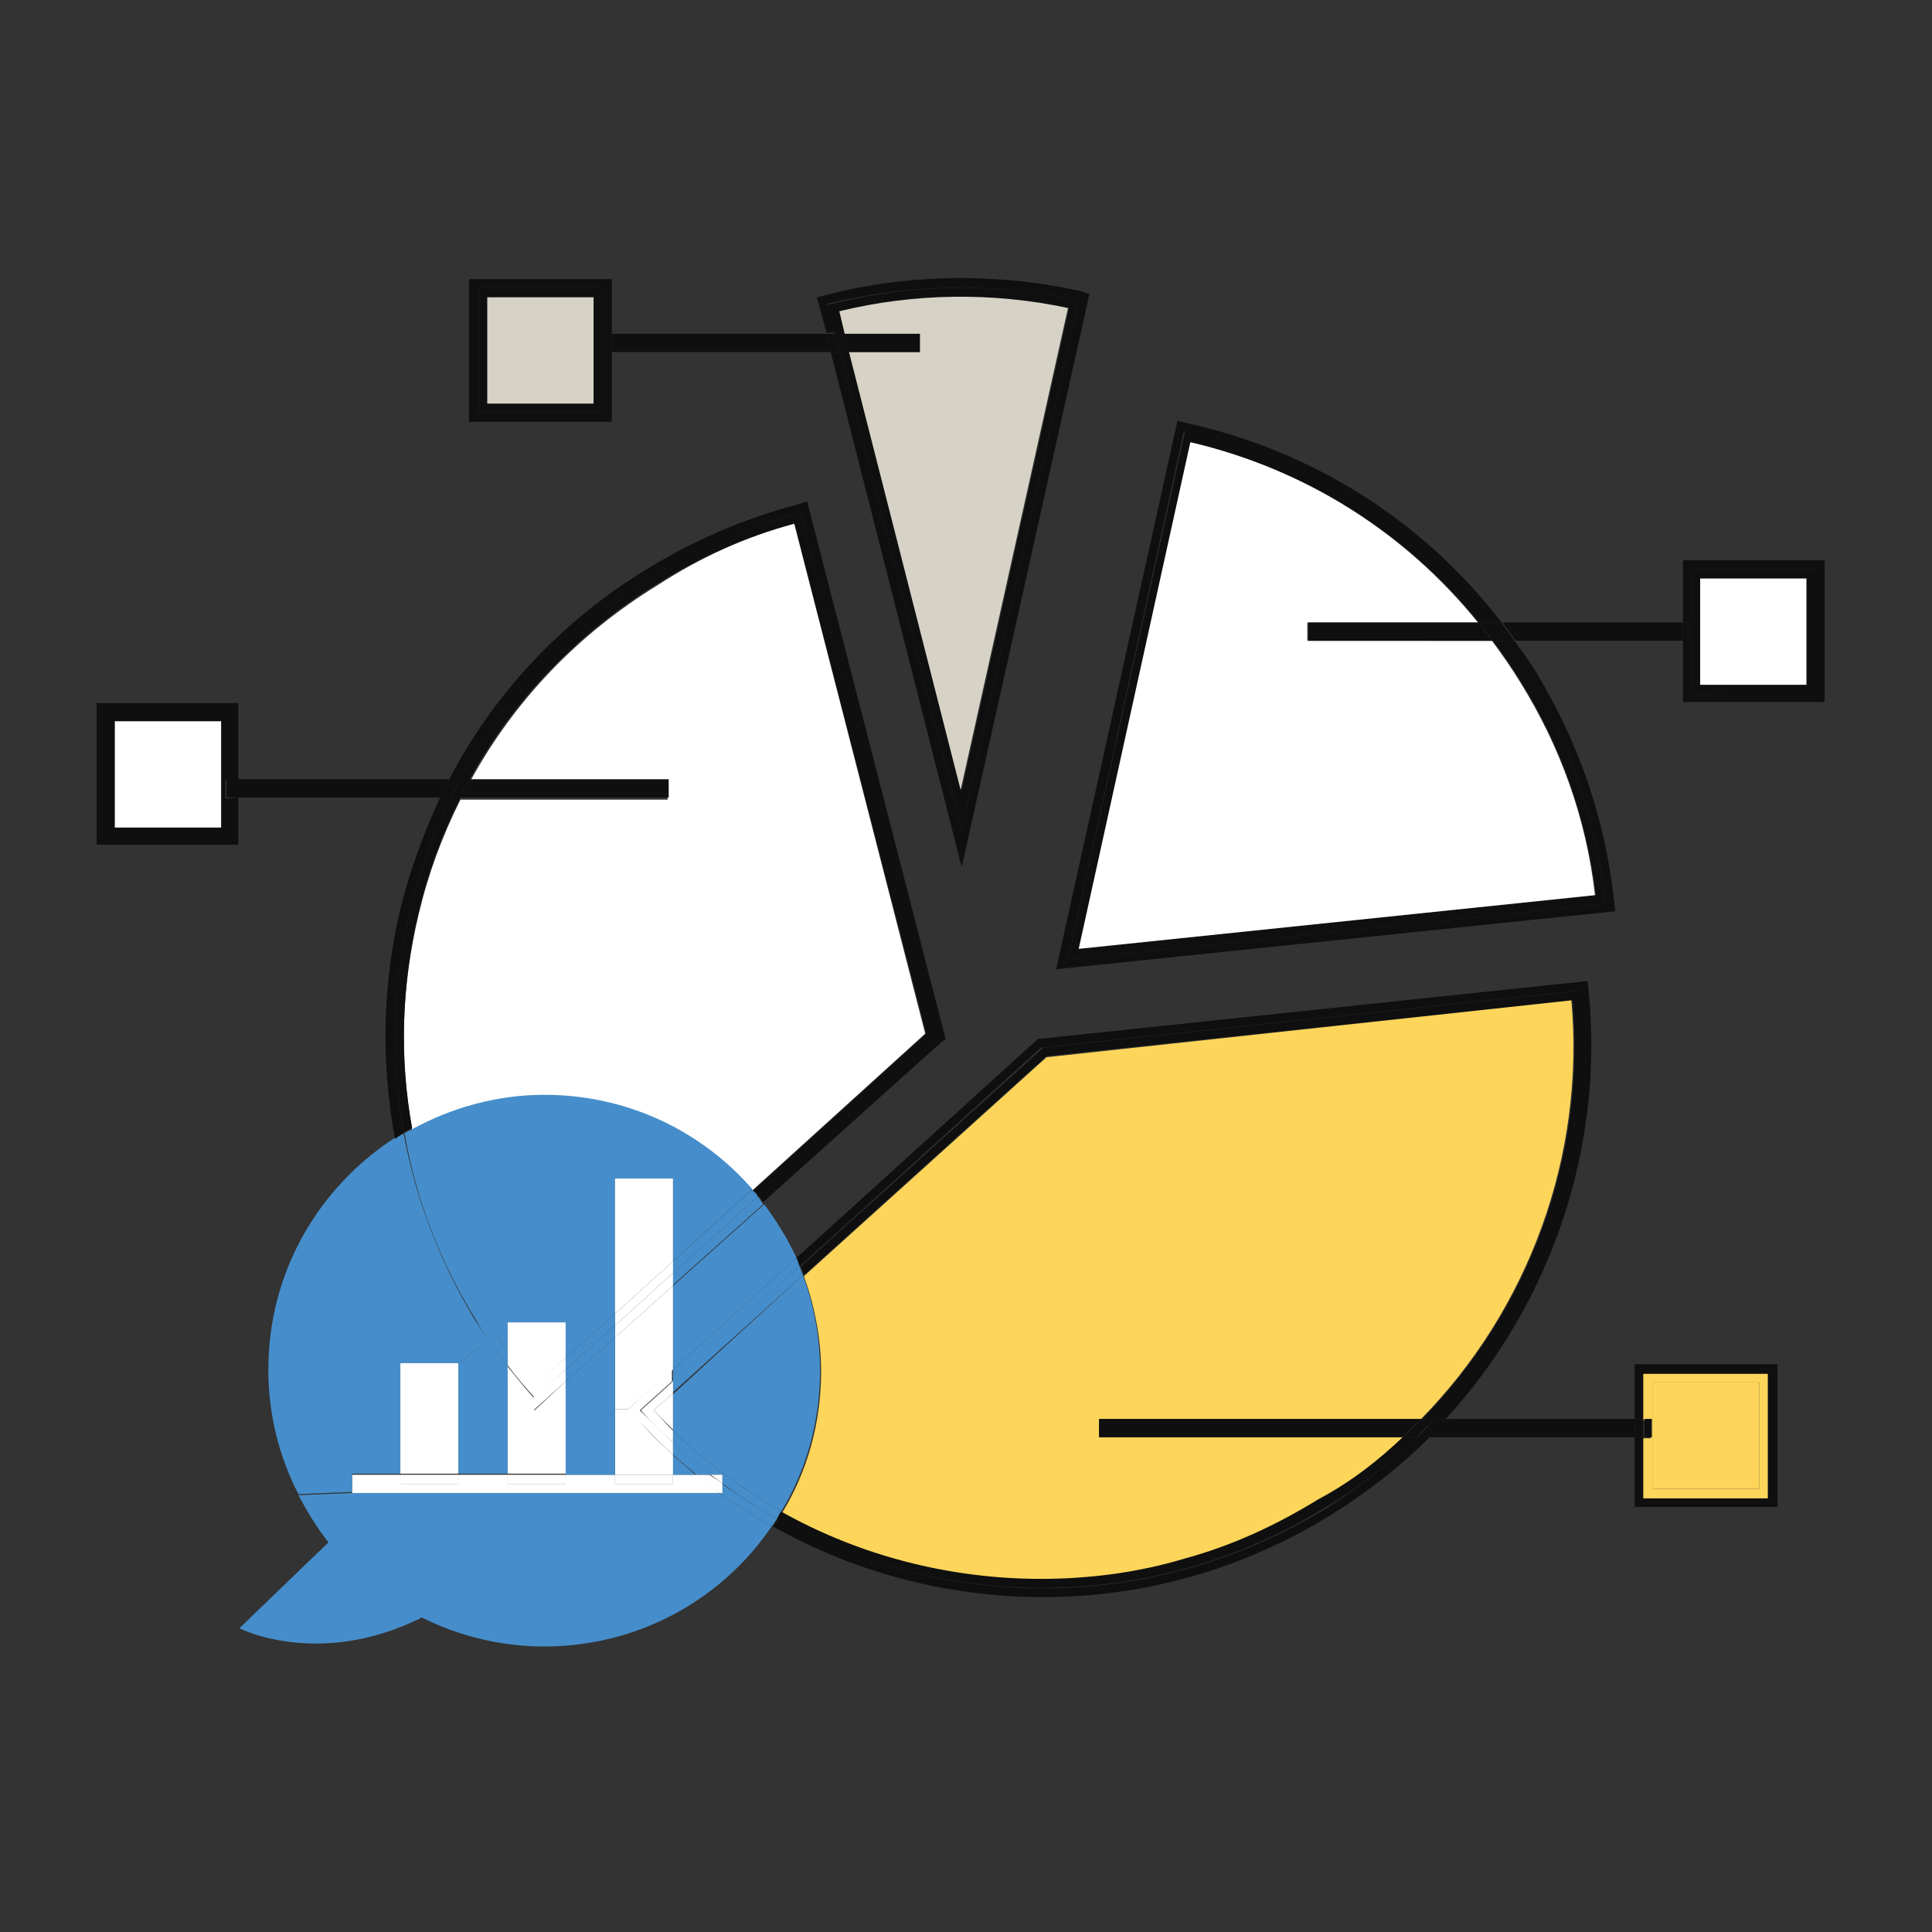 <?xml version="1.0" encoding="utf-8"?>
<!-- Generator: Adobe Illustrator 25.0.1, SVG Export Plug-In . SVG Version: 6.00 Build 0)  -->
<svg version="1.1" id="Layer_1" xmlns="http://www.w3.org/2000/svg" xmlns:xlink="http://www.w3.org/1999/xlink" x="0px" y="0px"
	 viewBox="0 0 180 180" style="enable-background:new 0 0 180 180;" xml:space="preserve">
<rect x="0" y="0" width="180" height="180" fill="#333333" stroke="none"/>
<style type="text/css">
	.st0{fill:#0F0F10;}
	.st1{fill:#FFFFFF;}
	.st2{fill:#FDD55A;}
	.st3{fill:#D6D2C6;}
	.st4{fill:#468ECB;}
</style>
<g>
	<g>
		<g>
			<g id="XMLID_27_">
				<g>
					<path class="st0" d="M170,52.2v13.2h-13.2v-5.8h0.5V58h-0.5v-5.8H170z M169.2,64.6V53.1h-11.6v11.6L169.2,64.6L169.2,64.6z"/>
					<path class="st0" d="M169.2,53.1v11.6h-11.6V53.1H169.2z M168.3,63.8v-9.9h-9.9v9.9C158.4,63.8,168.3,63.8,168.3,63.8z"/>
					<rect x="158.4" y="53.9" class="st1" width="9.9" height="9.9"/>
					<polygon class="st0" points="165.6,127.1 165.6,140.4 152.3,140.4 152.3,133.9 153.2,133.9 153.2,139.5 164.7,139.5 164.7,128 
						153.2,128 153.2,132.2 152.3,132.2 152.3,127.1 					"/>
					<path class="st2" d="M164.7,128v11.6h-11.6V134h0.7v-1.7h-0.7V128H164.7z M163.9,138.7v-9.9H154v9.9H163.9z"/>
					<rect x="154" y="128.8" class="st2" width="9.9" height="9.9"/>
					<rect x="156.8" y="58" class="st0" width="0.5" height="1.7"/>
					<path class="st0" d="M156.8,58v1.7h-15.6c-0.4-0.6-0.8-1.1-1.2-1.7H156.8z"/>
					<rect x="153.2" y="132.2" class="st0" width="0.7" height="1.7"/>
					<rect x="152.3" y="132.2" class="st0" width="0.8" height="1.7"/>
					<path class="st0" d="M152.3,132.2v1.7h-19.2c0.5-0.6,1.1-1.1,1.6-1.7H152.3z"/>
					<path class="st0" d="M150.4,84.1l0.1,0.8l-52.1,5.4l11.3-51.1l0.8,0.2c11.8,2.6,22.1,9.1,29.4,18.6h-1.1
						c-7.3-9.3-17.5-15.3-28.5-17.8L99.5,89.4l50.1-5.2c-0.8-7.3-3.1-14.5-7.2-21.1c-0.7-1.2-1.5-2.3-2.3-3.4h1c0.7,1,1.4,1.9,2,2.9
						C147.1,69.2,149.6,76.4,150.4,84.1z"/>
					<path class="st0" d="M149.6,84.2l-50.1,5.2l10.9-49.2c11,2.4,21.1,8.5,28.5,17.8h-1.1c-6.8-8.4-16.1-14.2-26.8-16.8l-10.4,47.2
						l48.1-5c-0.9-7.1-3.2-13.8-7-19.9c-0.8-1.3-1.7-2.6-2.6-3.8h1c0.8,1.1,1.6,2.2,2.3,3.4C146.5,69.7,148.8,76.9,149.6,84.2z"/>
					<path class="st1" d="M148.6,83.4l-48.1,5l10.4-47.2c10.7,2.5,20,8.4,26.8,16.8h-15.9v1.7H139c0.9,1.2,1.8,2.5,2.6,3.8
						C145.4,69.6,147.8,76.3,148.6,83.4z"/>
					<path class="st0" d="M148,92.2c1.5,14.7-3.5,29.3-13.3,40h-1.1c10.2-10.7,15-25.4,13.5-39.9L97,97.6L74.5,118
						c-0.1-0.3-0.2-0.6-0.3-0.8l22.5-20.4l51.2-5.4L148,92.2z"/>
					<path class="st0" d="M147.2,92.3c1.5,14.5-3.3,29.2-13.5,39.9h-1.2c10-10.2,15.3-24.5,14-39l-49,5.2l-22.6,20.4
						c-0.1-0.3-0.2-0.6-0.3-0.8l22.6-20.4L147.2,92.3z"/>
					<path class="st2" d="M146.4,93.2c1.3,14.5-4,28.8-14,39h-30v1.7h28.3c-2.3,2.2-4.9,4.2-7.7,5.9c-3.9,2.4-8.1,4.2-12.4,5.5
						c-4.4,1.2-8.9,1.9-13.4,1.9c-8.6,0-17-2.2-24.3-6.3c2.3-3.8,3.6-8.3,3.6-13.1c0-3.1-0.6-6.1-1.6-8.9l22.6-20.4L146.4,93.2z"/>
					<path class="st0" d="M141.1,59.7h-1c-0.4-0.6-0.8-1.1-1.3-1.7h1.1C140.3,58.6,140.7,59.1,141.1,59.7z"/>
					<path class="st0" d="M140.1,59.7h-1c-0.4-0.6-0.9-1.1-1.3-1.7h1.1C139.3,58.6,139.7,59.1,140.1,59.7z"/>
					<path class="st0" d="M139.1,59.7h-17.2V58h15.9C138.2,58.6,138.6,59.1,139.1,59.7z"/>
					<path class="st0" d="M133.6,132.2h1.1c-0.5,0.6-1,1.1-1.6,1.7H132C132.6,133.4,133.1,132.8,133.6,132.2z"/>
					<path class="st0" d="M132.4,132.2h1.2c-0.5,0.6-1.1,1.1-1.6,1.7h-1.3C131.3,133.4,131.9,132.8,132.4,132.2z"/>
					<path class="st0" d="M132,133.9h1.2c-2.8,2.8-5.9,5.2-9.3,7.3c-8.1,5-17.3,7.6-26.7,7.6c-8.9,0-17.6-2.3-25.2-6.6
						c0.2-0.2,0.3-0.5,0.5-0.7c15.4,8.7,34.9,8.9,51.1-1C126.6,138.6,129.4,136.4,132,133.9z"/>
					<path class="st0" d="M102.4,132.2h30c-0.6,0.6-1.1,1.1-1.7,1.7h-28.3C102.4,133.9,102.4,132.2,102.4,132.2z"/>
					<path class="st0" d="M130.7,133.9h1.3c-2.6,2.5-5.4,4.7-8.6,6.6c-16.1,9.9-35.6,9.6-51.1,1c0.2-0.2,0.3-0.5,0.4-0.7
						c7.3,4.1,15.7,6.3,24.3,6.3c4.5,0,9.1-0.6,13.4-1.9c4.4-1.2,8.5-3.1,12.4-5.5C125.8,138.1,128.4,136.1,130.7,133.9z"/>
					<path class="st0" d="M101.5,27.4L89.6,80.8l-12.2-48h0.9l11.3,44.4L100.5,28c-7.6-1.7-15.6-1.6-23.4,0.3l0.7,2.7H77l-0.9-3.3
						l0.8-0.2c7.7-2,15.9-2.1,23.7-0.4L101.5,27.4z"/>
					<path class="st0" d="M100.5,28L89.6,77.2L78.3,32.8h0.9l10.4,40.8l10-44.9c-7-1.5-14.4-1.3-21.4,0.3l0.5,2.1h-0.9l-0.7-2.7
						C84.9,26.4,92.9,26.3,100.5,28z"/>
					<path class="st3" d="M99.5,28.7l-10,44.9L79.1,32.8h6.6v-1.7h-7L78.2,29C85.1,27.3,92.5,27.2,99.5,28.7z"/>
					<path class="st0" d="M75.2,46.7l12.9,50.1l-0.4,0.3L71.1,112c-0.2-0.2-0.3-0.5-0.5-0.7l16.5-14.9L74.6,47.8
						c-4.8,1.2-9.4,3.2-13.8,5.9c-7.8,4.8-13.9,11.4-18,19h-1C46,64.6,52.4,57.8,60.3,53c4.4-2.7,9.1-4.7,14-6L75.2,46.7z"/>
					<path class="st0" d="M74.6,47.8l12.6,48.8l-16.5,14.9c-0.2-0.2-0.4-0.4-0.5-0.6l16.1-14.6L74,48.8c-4.5,1.2-8.8,3.1-12.8,5.6
						C53.8,59,47.8,65.2,43.7,72.7h-0.9c4.1-7.6,10.1-14.2,18-19C65.2,50.9,69.9,49,74.6,47.8z"/>
					<path class="st1" d="M74,48.8l12.2,47.5l-16.1,14.6c-4.7-5.4-11.6-8.8-19.4-8.8c-4.5,0-8.7,1.1-12.3,3.2
						c-1.2-6.6-1-13.4,0.6-20.1c0.9-3.8,2.2-7.3,3.9-10.7h19.3v-1.7H43.8c4.1-7.5,10-13.7,17.5-18.3C65.3,51.9,69.5,50,74,48.8z"/>
					<polygon class="st0" points="85.7,31.1 85.7,32.8 79.1,32.8 78.7,31.1 					"/>
					<polygon class="st0" points="78.7,31.1 79.1,32.8 78.3,32.8 77.8,31.1 					"/>
					<polygon class="st0" points="77.8,31.1 78.3,32.8 77.4,32.8 77,31.1 					"/>
					<polygon class="st0" points="77,31.1 77.4,32.8 57,32.8 57,31.1 					"/>
					<path class="st4" d="M74.8,118.8c1,2.7,1.6,5.7,1.6,8.9c0,4.8-1.3,9.3-3.6,13.1c-3.7-2.1-7.1-4.6-10.1-7.5v-3.4L74.8,118.8z"/>
					<path class="st4" d="M74.8,118.8l-12.2,11v-1.1L74.5,118C74.6,118.3,74.7,118.5,74.8,118.8z"/>
					<path class="st4" d="M74.5,118l-11.8,10.7v-1.1l11.5-10.4C74.3,117.4,74.4,117.7,74.5,118z"/>
					<path class="st4" d="M74.2,117.2l-11.5,10.4v-7.8l8.5-7.6C72.3,113.7,73.4,115.4,74.2,117.2z"/>
					<path class="st4" d="M72.8,140.8c-0.2,0.2-0.3,0.5-0.4,0.7c-1.8-1-3.5-2.1-5.1-3.3v-0.8h-1.1c-1.2-0.9-2.4-1.9-3.5-3v-1.1
						C65.7,136.2,69.1,138.7,72.8,140.8z"/>
					<path class="st4" d="M72.4,141.5c-0.2,0.2-0.3,0.5-0.5,0.7c-1.7-1-3.3-2-4.9-3.1h0.2v-0.9C68.9,139.4,70.6,140.5,72.4,141.5z"
						/>
					<path class="st4" d="M70.6,111.5c0.2,0.2,0.3,0.4,0.5,0.7l-8.5,7.6v-1.1L70.6,111.5z"/>
					<path class="st4" d="M70.6,111.5l-8,7.2v-1.1l7.4-6.7C70.3,111,70.5,111.2,70.6,111.5z"/>
					<path class="st4" d="M70.1,110.8l-7.4,6.7v-7.7h-5.4v12.6l-4.6,4.1v-3.3h-5.4v2.7c-0.8-1.1-1.6-2.3-2.3-3.4
						c-3.3-5.4-5.5-11.3-6.6-17.3c3.7-2,7.9-3.2,12.3-3.2C58.5,102,65.4,105.4,70.1,110.8z"/>
					<path class="st4" d="M71.9,142.2c-4.6,6.8-12.4,11.2-21.2,11.2c-4.1,0-8-1-11.4-2.7c-9.6,4.8-17,1-17,1l8.3-8
						c-1.1-1.4-2-2.9-2.8-4.4l5-0.2H67C68.6,140.2,70.2,141.2,71.9,142.2z"/>
					<path class="st1" d="M67.3,138.2v0.9H67c-0.7-0.5-1.5-1.1-2.2-1.7h1.3C66.5,137.7,66.9,137.9,67.3,138.2z"/>
					<path class="st1" d="M67.3,137.4v0.8c-0.4-0.3-0.7-0.5-1.1-0.8H67.3z"/>
					<path class="st1" d="M67,139.1H32.8v-1.7h4.5v0.9h5.4v-0.9h4.6v0.9h5.4v-0.9h4.6v0.9h5.4v-0.9h2.2
						C65.5,138,66.3,138.5,67,139.1z"/>
					<path class="st4" d="M66.2,137.4h-1.3c-0.7-0.6-1.5-1.2-2.2-1.9v-1.1C63.8,135.4,65,136.4,66.2,137.4z"/>
					<path class="st4" d="M64.8,137.4h-2.2v-1.9C63.4,136.2,64.1,136.8,64.8,137.4z"/>
					<rect x="57.3" y="137.4" class="st1" width="5.4" height="0.9"/>
					<path class="st1" d="M62.7,135.5v1.9h-5.4v-6.1h1.3l0.6,0.6C60.2,133.2,61.4,134.4,62.7,135.5z"/>
					<path class="st1" d="M62.7,134.4v1.1c-1.3-1.1-2.4-2.3-3.6-3.6l-0.6-0.6l4.1-3.7v1.1l-3,2.7C60.7,132.4,61.6,133.4,62.7,134.4z
						"/>
					<path class="st1" d="M62.7,133.3v1.1c-1-0.9-2-1.9-3-3l3-2.7v1.1l-1.8,1.6C61.5,132,62.1,132.7,62.7,133.3z"/>
					<path class="st1" d="M62.7,129.8v3.4c-0.6-0.6-1.2-1.2-1.8-1.8L62.7,129.8z"/>
					<polygon class="st1" points="62.7,119.8 62.7,127.6 58.5,131.3 57.3,131.3 57.3,124.6 					"/>
					<polygon class="st1" points="62.7,118.6 62.7,119.8 57.3,124.6 57.3,123.5 					"/>
					<polygon class="st1" points="62.7,117.5 62.7,118.6 57.3,123.5 57.3,122.4 					"/>
					<polygon class="st1" points="62.7,109.8 62.7,117.5 57.3,122.4 57.3,109.8 					"/>
					<path class="st0" d="M62.3,72.6v1.7H42.9c0.3-0.6,0.6-1.1,0.9-1.7H62.3z"/>
					<polygon class="st4" points="57.3,131.3 57.3,137.4 52.7,137.4 52.7,128.7 57.3,124.6 					"/>
					<polygon class="st4" points="57.3,123.5 57.3,124.6 52.7,128.7 52.7,127.6 					"/>
					<polygon class="st4" points="57.3,122.4 57.3,123.5 52.7,127.6 52.7,126.5 					"/>
					<path class="st0" d="M57,32.8v6.5H43.7V26H57v5.1h-0.2v1.7H57z M56.1,38.4V26.8H44.6v11.6H56.1z"/>
					<rect x="56.8" y="31.1" class="st0" width="0.2" height="1.7"/>
					<path class="st0" d="M56.1,26.8v11.6H44.6V26.8H56.1z M55.3,37.6v-9.9h-9.9v9.9H55.3z"/>
					<rect x="45.4" y="27.7" class="st3" width="9.9" height="9.9"/>
					<rect x="47.3" y="137.4" class="st1" width="5.4" height="0.9"/>
					<path class="st1" d="M52.7,128.7v8.6h-5.4v-8.7c0.6,0.8,1.2,1.5,1.9,2.2l0.6,0.6L52.7,128.7z"/>
					<path class="st1" d="M52.7,127.6v1.1l-3,2.7l-0.6-0.6c-0.6-0.7-1.3-1.4-1.9-2.2v-1.4c0.8,1,1.6,2,2.5,3L52.7,127.6z"/>
					<path class="st1" d="M52.7,126.5v1.1l-2.9,2.6c-0.9-1-1.7-1.9-2.5-3v-1.4c0.8,1.1,1.6,2.2,2.5,3.2L52.7,126.5z"/>
					<path class="st1" d="M52.7,123.2v3.3l-2.9,2.6c-0.9-1-1.7-2.1-2.5-3.2v-2.7L52.7,123.2L52.7,123.2z"/>
					<path class="st4" d="M47.3,128.6v8.7h-4.6V127l2.2-1.6C45.7,126.5,46.4,127.6,47.3,128.6z"/>
					<path class="st4" d="M47.3,127.3v1.4c-0.8-1-1.6-2.1-2.4-3.2c-0.5-0.7-0.9-1.4-1.4-2.1c-3.3-5.4-5.6-11.2-6.7-17.3
						c0.2-0.2,0.5-0.3,0.8-0.5c1.1,6,3.3,11.8,6.6,17.3C45.2,124.4,46.2,125.9,47.3,127.3z"/>
					<path class="st4" d="M47.3,125.9v1.4c-1.1-1.4-2.1-2.8-3-4.4c-3.4-5.5-5.6-11.4-6.6-17.3c0.2-0.2,0.5-0.3,0.8-0.4
						c1.1,6.1,3.3,11.9,6.6,17.3C45.7,123.6,46.5,124.8,47.3,125.9z"/>
					<path class="st4" d="M44.9,125.4l-2.2,1.6h-5.4v10.3h-4.5v1.7l-5,0.2c-1.8-3.5-2.8-7.4-2.8-11.6c0-9.1,4.7-17,11.8-21.6
						c1.1,6,3.4,11.9,6.7,17.3C44,124.1,44.4,124.8,44.9,125.4z"/>
					<path class="st0" d="M42.9,72.6h0.9c-0.3,0.6-0.6,1.1-0.9,1.7H42C42.3,73.8,42.6,73.2,42.9,72.6z"/>
					<path class="st0" d="M42,74.3h0.9c-1.7,3.4-3,6.9-3.9,10.7c-1.6,6.7-1.8,13.5-0.6,20.1c-0.3,0.1-0.5,0.3-0.8,0.4
						C35.7,94.9,37.3,83.9,42,74.3z"/>
					<path class="st0" d="M41.9,72.6h1c-0.3,0.6-0.6,1.1-0.9,1.7h-1C41.3,73.8,41.6,73.2,41.9,72.6z"/>
					<rect x="37.3" y="137.4" class="st1" width="5.4" height="0.9"/>
					<rect x="37.3" y="127" class="st1" width="5.4" height="10.3"/>
					<path class="st0" d="M41,74.3h1c-4.7,9.6-6.3,20.6-4.4,31.3c-0.3,0.1-0.5,0.3-0.8,0.5c-1.3-7-1.2-14.3,0.5-21.4
						C38.2,81,39.5,77.6,41,74.3z"/>
					<path class="st0" d="M22.2,72.6h19.7c-0.3,0.6-0.6,1.1-0.8,1.7H22.2V72.6z"/>
					<path class="st0" d="M22.2,74.3v4.4H9V65.5h13.2v7.2H21v1.7L22.2,74.3L22.2,74.3z M20.6,77.1v-9.9h-9.9v9.9H20.6z"/>
					<rect x="21.1" y="72.6" class="st0" width="1.2" height="1.7"/>
					<rect x="10.7" y="67.2" class="st1" width="9.9" height="9.9"/>
				</g>
			</g>
		</g>
	</g>
</g>
</svg>
